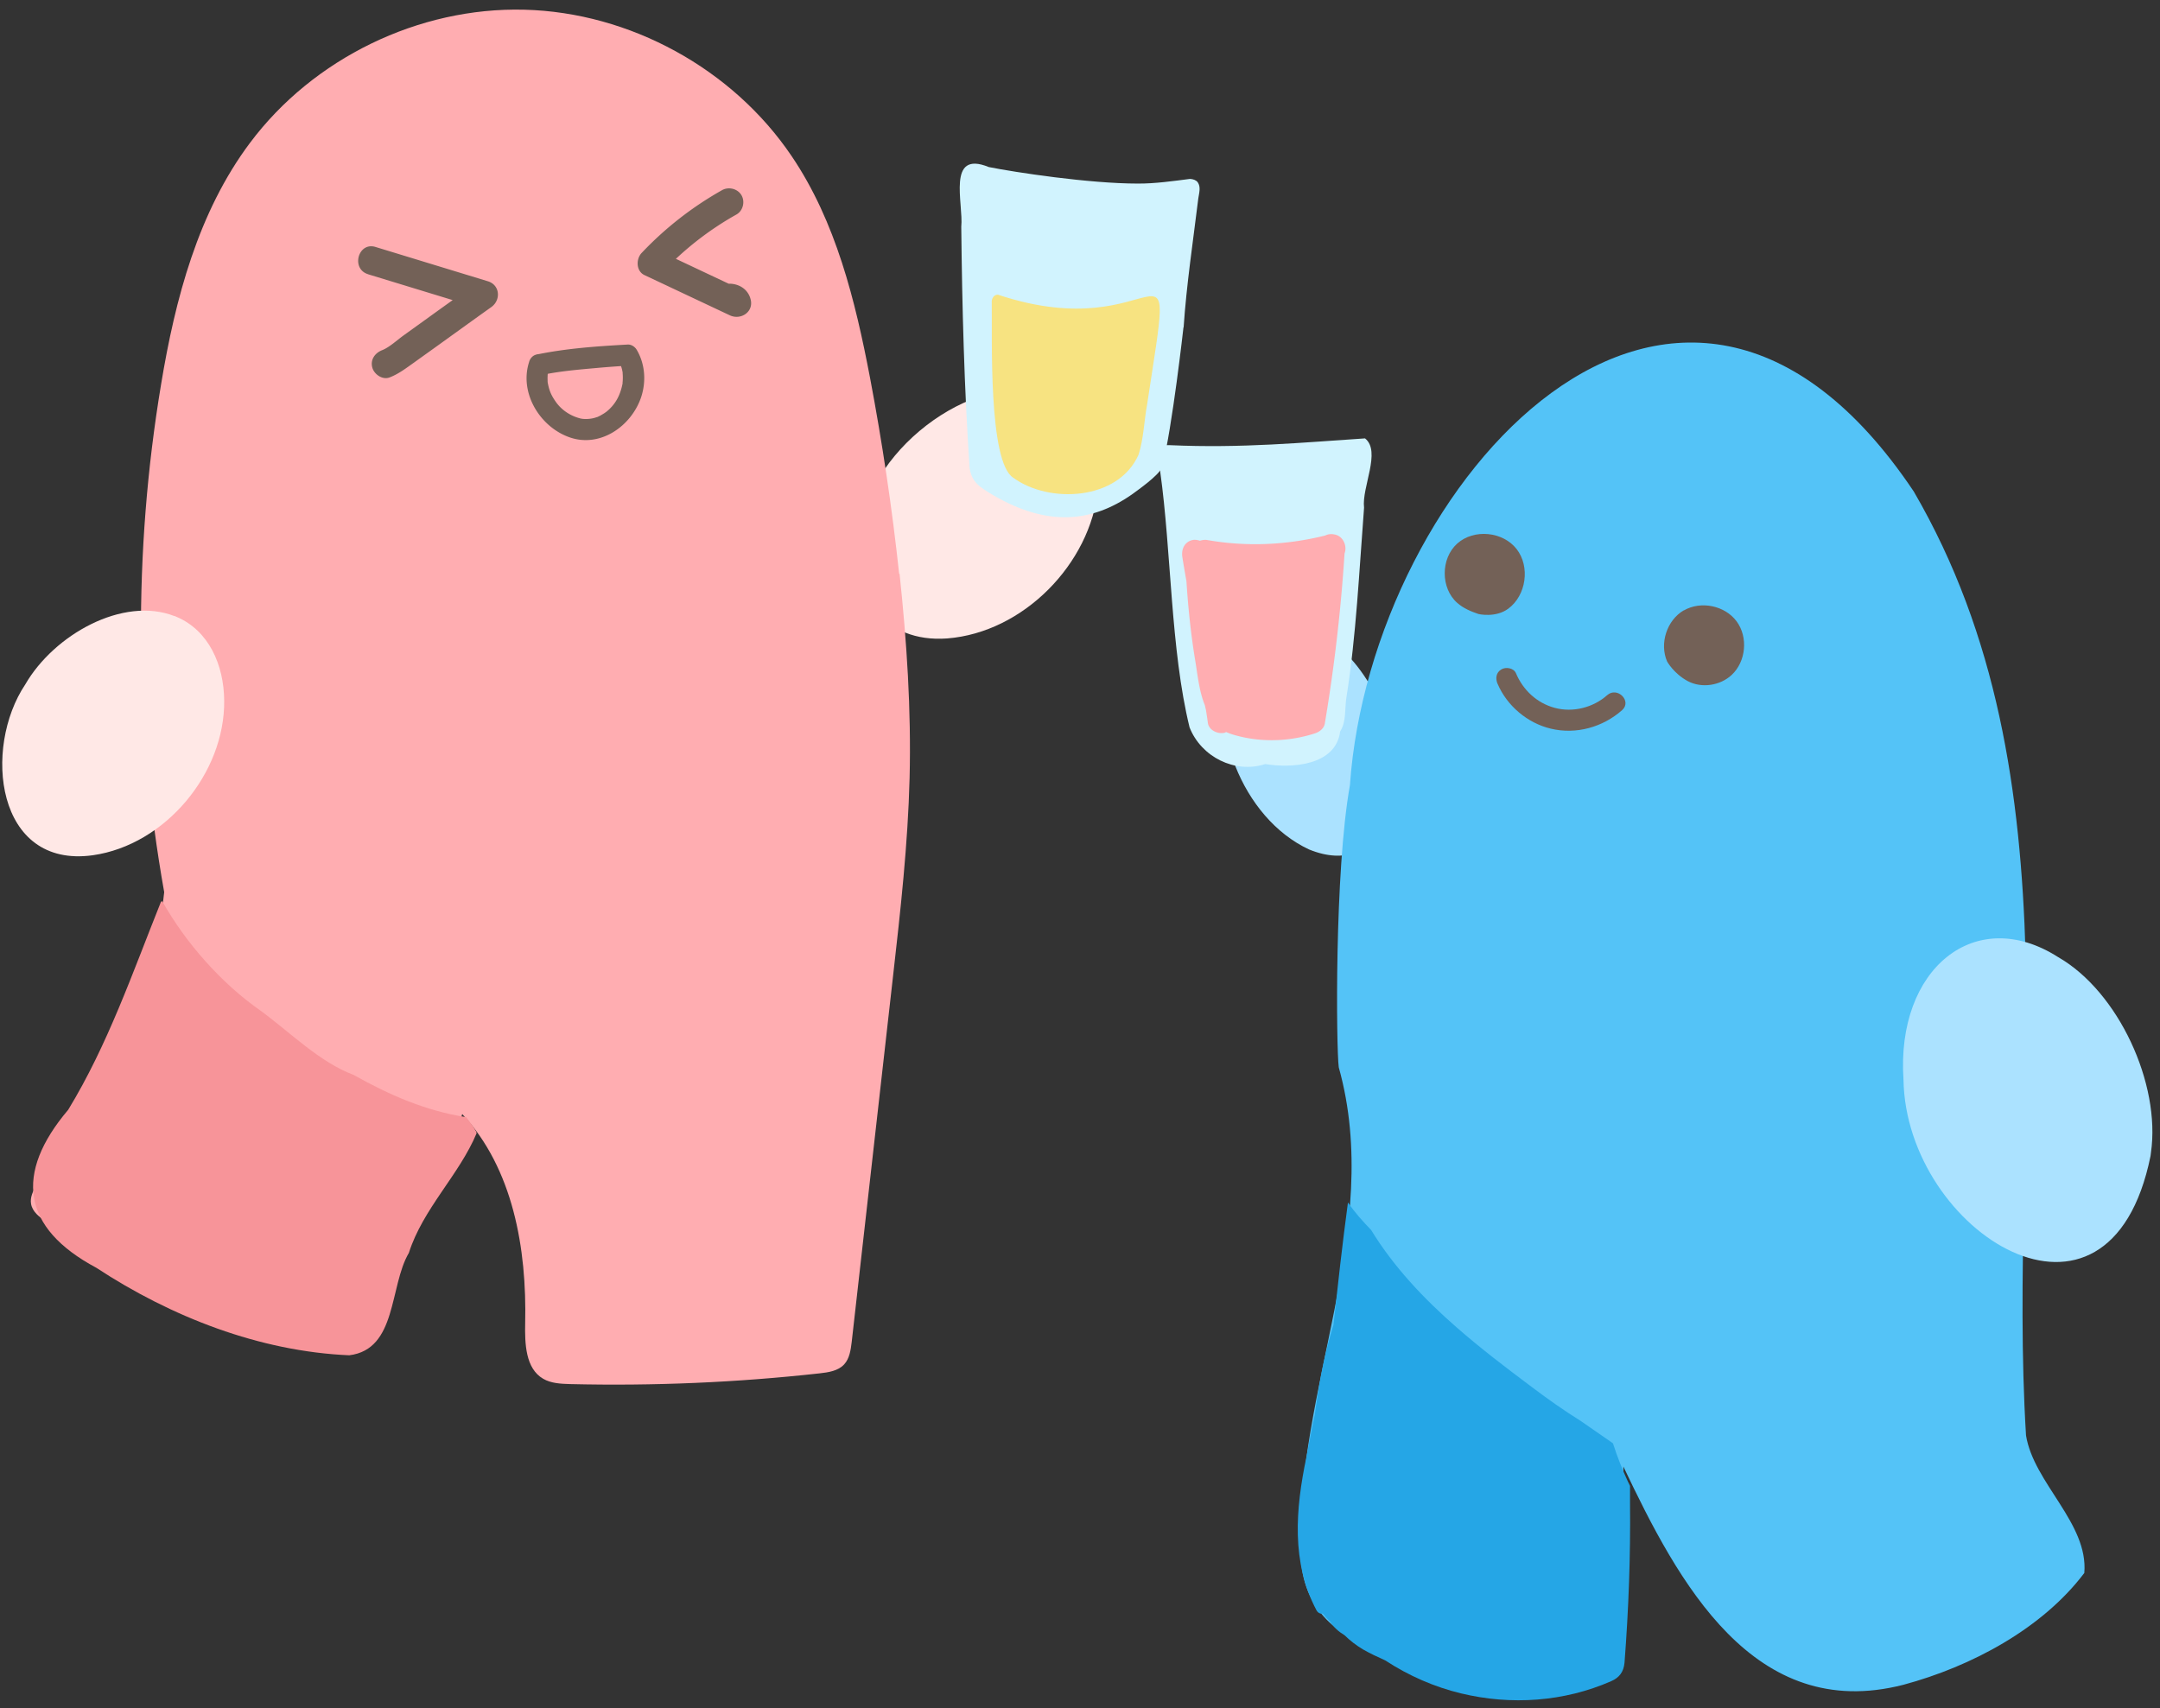 <svg xmlns="http://www.w3.org/2000/svg" width="153" height="121" fill="none"><rect width="100%" height="100%" fill="#333333" stroke="none"/><path fill="#ABE2FF" d="M95.24 46.197c-2.38-2.58-6.67-3.46-8.12.17-1.69 4.86.83 11.59 5.61 13.81 5.24 2.13 7.08-3.97 5.68-8.34-.52-2.06-1.64-4.09-3.01-5.48z"/><path fill="#54C3F7" d="M143.509 101.667c-1.36-22.2 3.93-46.45-7.95-66.85-16.7-24.93-38.45-.63-39.94 20.81-1.1 6.12-.97 18.63-.79 19.98 3.21 11.48-3.15 22.94-2.68 34.43-.01 3.36 2.06 5.76 5.24 6.63 3.45.55 13.79 5.01 15.96 1.12.27-.15.49-.42.56-.84.72-4.32 1.09-8.69 1.08-13.06 3.88 8.19 9.22 18.19 19.84 15.46 4.8-1.29 9.83-3.97 12.81-7.92.3-3.52-3.59-6.37-4.13-9.75z"/><path fill="#ABE2FF" d="M152.36 81.644c.7-4.86-2.3-11.39-6.57-13.84-5.88-3.76-11.49.83-10.96 8.67.17 10.81 14.56 19.92 17.5 5.41z"/><path fill="#D1F3FE" d="M96.62 35.955c-.17-1.45 1.23-3.98.07-4.9-4.41.29-8.74.71-13.82.48-1.5-.07-.76 1.17-.69 1.86.8 5.72.73 12.6 2.08 18.13.82 2.09 3.21 3.3 5.36 2.6 1.89.31 5 .11 5.31-2.32.45-.67.31-1.67.45-2.46.68-4.28.9-8.95 1.24-13.37z"/><path fill="#FFADB1" d="M94.489 37.855a.96.96 0 0 0-.62.08c-2.73.68-5.57.81-8.35.32-.2-.03-.37 0-.52.05-.19-.06-.39-.09-.57-.04-.55.15-.76.67-.68 1.19.09.58.19 1.15.29 1.72.12 1.86.31 3.71.61 5.54.17 1.01.28 2.22.69 3.23.03.11.05.23.08.34.05.31.1.63.14.94.08.52.73.8 1.19.68.04-.01.06-.03.1-.05.18.08.37.15.58.21 1.87.54 3.89.48 5.73-.12.3-.1.62-.34.68-.68.67-3.99 1.14-8.02 1.4-12.06.21-.54-.12-1.28-.76-1.35z"/><path fill="#25A6E6" d="M115.34 105.02c-.41-.89-.79-1.83-1.09-2.78-.77-.53-1.54-1.06-2.31-1.6-1.19-.74-2.33-1.55-3.47-2.41-1.79-1.34-3.58-2.7-5.27-4.18-2.32-2.02-4.48-4.3-6.08-6.92-.57-.59-1.16-1.24-1.64-1.95-.39 2.89-.71 5.79-1.03 8.69-.59 1.86-.95 3.77-1.23 5.7l-.09.65c-.06.28-.12.56-.18.85-.14.72-.29 1.45-.42 2.18-.76 3.64-1.08 7.42.72 10.82.11.2.28.26.45.24.16.2.34.4.53.58.24.39.6.7 1.01.95.39.38.83.72 1.3 1 .51.29 1.04.54 1.58.78 1.66 1.09 3.5 1.89 5.38 2.34 3.53.85 7.28.6 10.63-.87.57-.25.88-.65.94-1.31.29-3.76.43-7.54.39-11.31v-1.21c-.04-.08-.07-.16-.11-.23z"/><path fill="#736157" d="M106.079 48.437c.66 1.56 2.12 2.79 3.77 3.18 1.79.43 3.68-.1 5.05-1.31.72-.64-.34-1.7-1.06-1.06-.99.88-2.42 1.24-3.7.9s-2.26-1.27-2.76-2.46c-.16-.37-.71-.46-1.03-.27-.39.23-.43.65-.27 1.03zM103.219 38.506c-1.18 1.06-1.18 3.16 0 4.2.43.38.97.61 1.51.79 0 0 1.21.29 2.11-.38 1.27-.94 1.56-2.97.59-4.22s-3.03-1.45-4.21-.39M119.269 43.234c-1.2.7-1.74 2.35-1.18 3.63 0 0 .46.84 1.45 1.38.99.53 2.3.33 3.12-.43 1.02-.95 1.18-2.68.35-3.8s-2.53-1.47-3.74-.77z"/><path fill="#FFE8E6" d="M74.97 28.046c-5.55-2.2-13.37 3.61-14.04 9.55-.75 4.65 1.72 7.95 6.16 7.63 5.39-.42 10.15-5.28 10.69-10.59.29-2.62-.35-5.36-2.69-6.54l-.13-.06z"/><path fill="#FFADB1" d="M63.69 40.647c-.5-4.65-1.19-9.28-2.06-13.87-1.05-5.5-2.42-11.08-5.55-15.71C51.9 4.867 44.61.877 37.14.687c-7.48-.19-14.95 3.44-19.43 9.43-3.68 4.91-5.3 11.06-6.3 17.11-1.98 11.88-1.89 24.11.22 35.97-.29 2.82-1.13 5.61-2.26 8.21-1.89 4.38-4.54 8.38-6.81 12.57-.22.4-.44.85-.36 1.3.09.56.59.94 1.06 1.25.49.32.98.63 1.48.93.33.49.93.81 1.49 1.07q7.29 3.435 14.64 6.75c.61.28 1.27.56 1.93.44.73-.14 1.28-.73 1.76-1.31 3.74-4.54 6.54-9.84 8.18-15.49 3.6 3.87 4.58 9.52 4.46 14.81-.03 1.45.02 3.21 1.27 3.94.56.33 1.25.36 1.91.38 5.9.14 11.8-.11 17.67-.76.63-.07 1.31-.17 1.74-.63.39-.42.47-1.03.54-1.6.98-8.64 1.95-17.29 2.93-25.93.53-4.66 1.05-9.33 1.17-14.02.12-4.83-.2-9.66-.71-14.46z"/><path fill="#FFE8E6" d="M12.36 43.644c-3.65-1.43-8.54 1.32-10.57 4.84-3.01 4.49-2.1 13.06 4.79 12.1 5.13-.73 9.36-5.82 9.3-10.96-.02-2.52-1.09-4.96-3.38-5.93l-.14-.06z"/><path fill="#F79499" d="M33.72 80.146q-.15-.27-.33-.51c.06.08.13.16.19.24-.19-.24-.38-.49-.56-.74-2.84-.43-5.49-1.59-7.97-2.99-2.41-.9-4.49-3.01-6.59-4.55-2.73-1.9-5.28-4.75-6.97-7.76-.03.01-.06.03-.09.05-2 4.99-3.76 10.12-6.57 14.73-3.83 4.52-3.29 8.37 1.99 11.19 5.3 3.48 11.57 5.93 17.92 6.2 3.4-.42 2.83-4.9 4.22-7.25 1-3.14 3.57-5.53 4.8-8.48l-.03-.12z"/><path fill="#736157" d="M37.48 25.638c-.72 2.21.79 4.65 2.92 5.36s4.31-.8 5.01-2.85c.37-1.11.29-2.36-.31-3.37-.13-.22-.39-.39-.65-.37-2.15.12-4.34.27-6.45.71-.4.08-.63.55-.52.92.11.41.52.61.92.52 1.26-.26 2.41-.36 3.75-.48.77-.07 1.53-.13 2.3-.17l-.65-.37c.05.09.1.17.14.26 0 .02.05.13.01.03.02.05.03.09.05.14.03.08.05.16.07.25.01.05.02.1.03.14 0 .03.02.19 0 .06.02.18.02.37.01.55 0 .04-.03.26 0 .13-.02.11-.04.22-.07.33-.18.71-.51 1.28-1.11 1.76.08-.06-.1.07-.15.1-.08.05-.17.1-.25.15-.04.02-.21.1-.18.09 0 0-.19.06-.26.08-.29.08-.69.1-.96.04-.73-.18-1.37-.61-1.78-1.21-.29-.42-.43-.73-.53-1.22-.01-.05-.02-.1-.03-.16.01.08 0 0 0-.04 0-.12-.01-.24 0-.36 0-.21.04-.36.13-.63.13-.38-.15-.82-.52-.92a.76.76 0 0 0-.92.52zM26.06 19.425l7.96 2.43-.24-1.83c-1.16.84-2.33 1.67-3.49 2.51l-1.71 1.23c-.47.34-1 .84-1.51 1.04s-.85.67-.7 1.23c.13.48.72.9 1.23.7.65-.25 1.17-.66 1.74-1.06.61-.44 1.23-.88 1.84-1.32 1.21-.87 2.41-1.74 3.62-2.6.69-.49.63-1.56-.24-1.83l-7.96-2.43c-1.23-.38-1.76 1.55-.53 1.93zM51.15 13.468a24.1 24.1 0 0 0-5.7 4.45c-.41.43-.4 1.29.2 1.57 2.02.95 4.03 1.9 6.05 2.85.77.36 1.7-.24 1.47-1.13-.17-.68-.75-1.07-1.42-1.11-.54-.03-1 .48-1 1 0 .57.46.97 1 1a.55.55 0 0 1-.5-.35l1.47-1.13c-2.02-.95-4.03-1.9-6.05-2.85l.2 1.57c1.56-1.65 3.31-3.03 5.29-4.14.47-.26.63-.91.36-1.37s-.9-.62-1.37-.36"/><path fill="#D1F3FE" d="M83.84 23.194c.2-3 .67-6.12 1.04-9.14.06-.4.19-.81-.04-1.14-.11-.15-.32-.23-.55-.24-1.17.15-2.49.34-3.71.33-3.43 0-8.7-.8-10.54-1.17-3.01-1.23-1.78 2.59-1.95 4.23.06 5.69.21 11.41.59 17.09.16 1.02.71 1.35 1.7 1.94 3.85 2.24 6.98 1.9 9.8-.07.36-.27 1.9-1.33 2.14-1.93.72-2.82 1.51-9.91 1.51-9.91z"/><path fill="#F7E381" d="M81.26 28.616c2.1-13.83 1.2-3.82-10.57-7.74-.27-.02-.47.27-.44.56.04 2.41-.26 11.31 1.53 12.41 2.53 1.85 7.43 1.62 8.87-1.64.36-1.12.39-2.41.61-3.59"/></svg>
